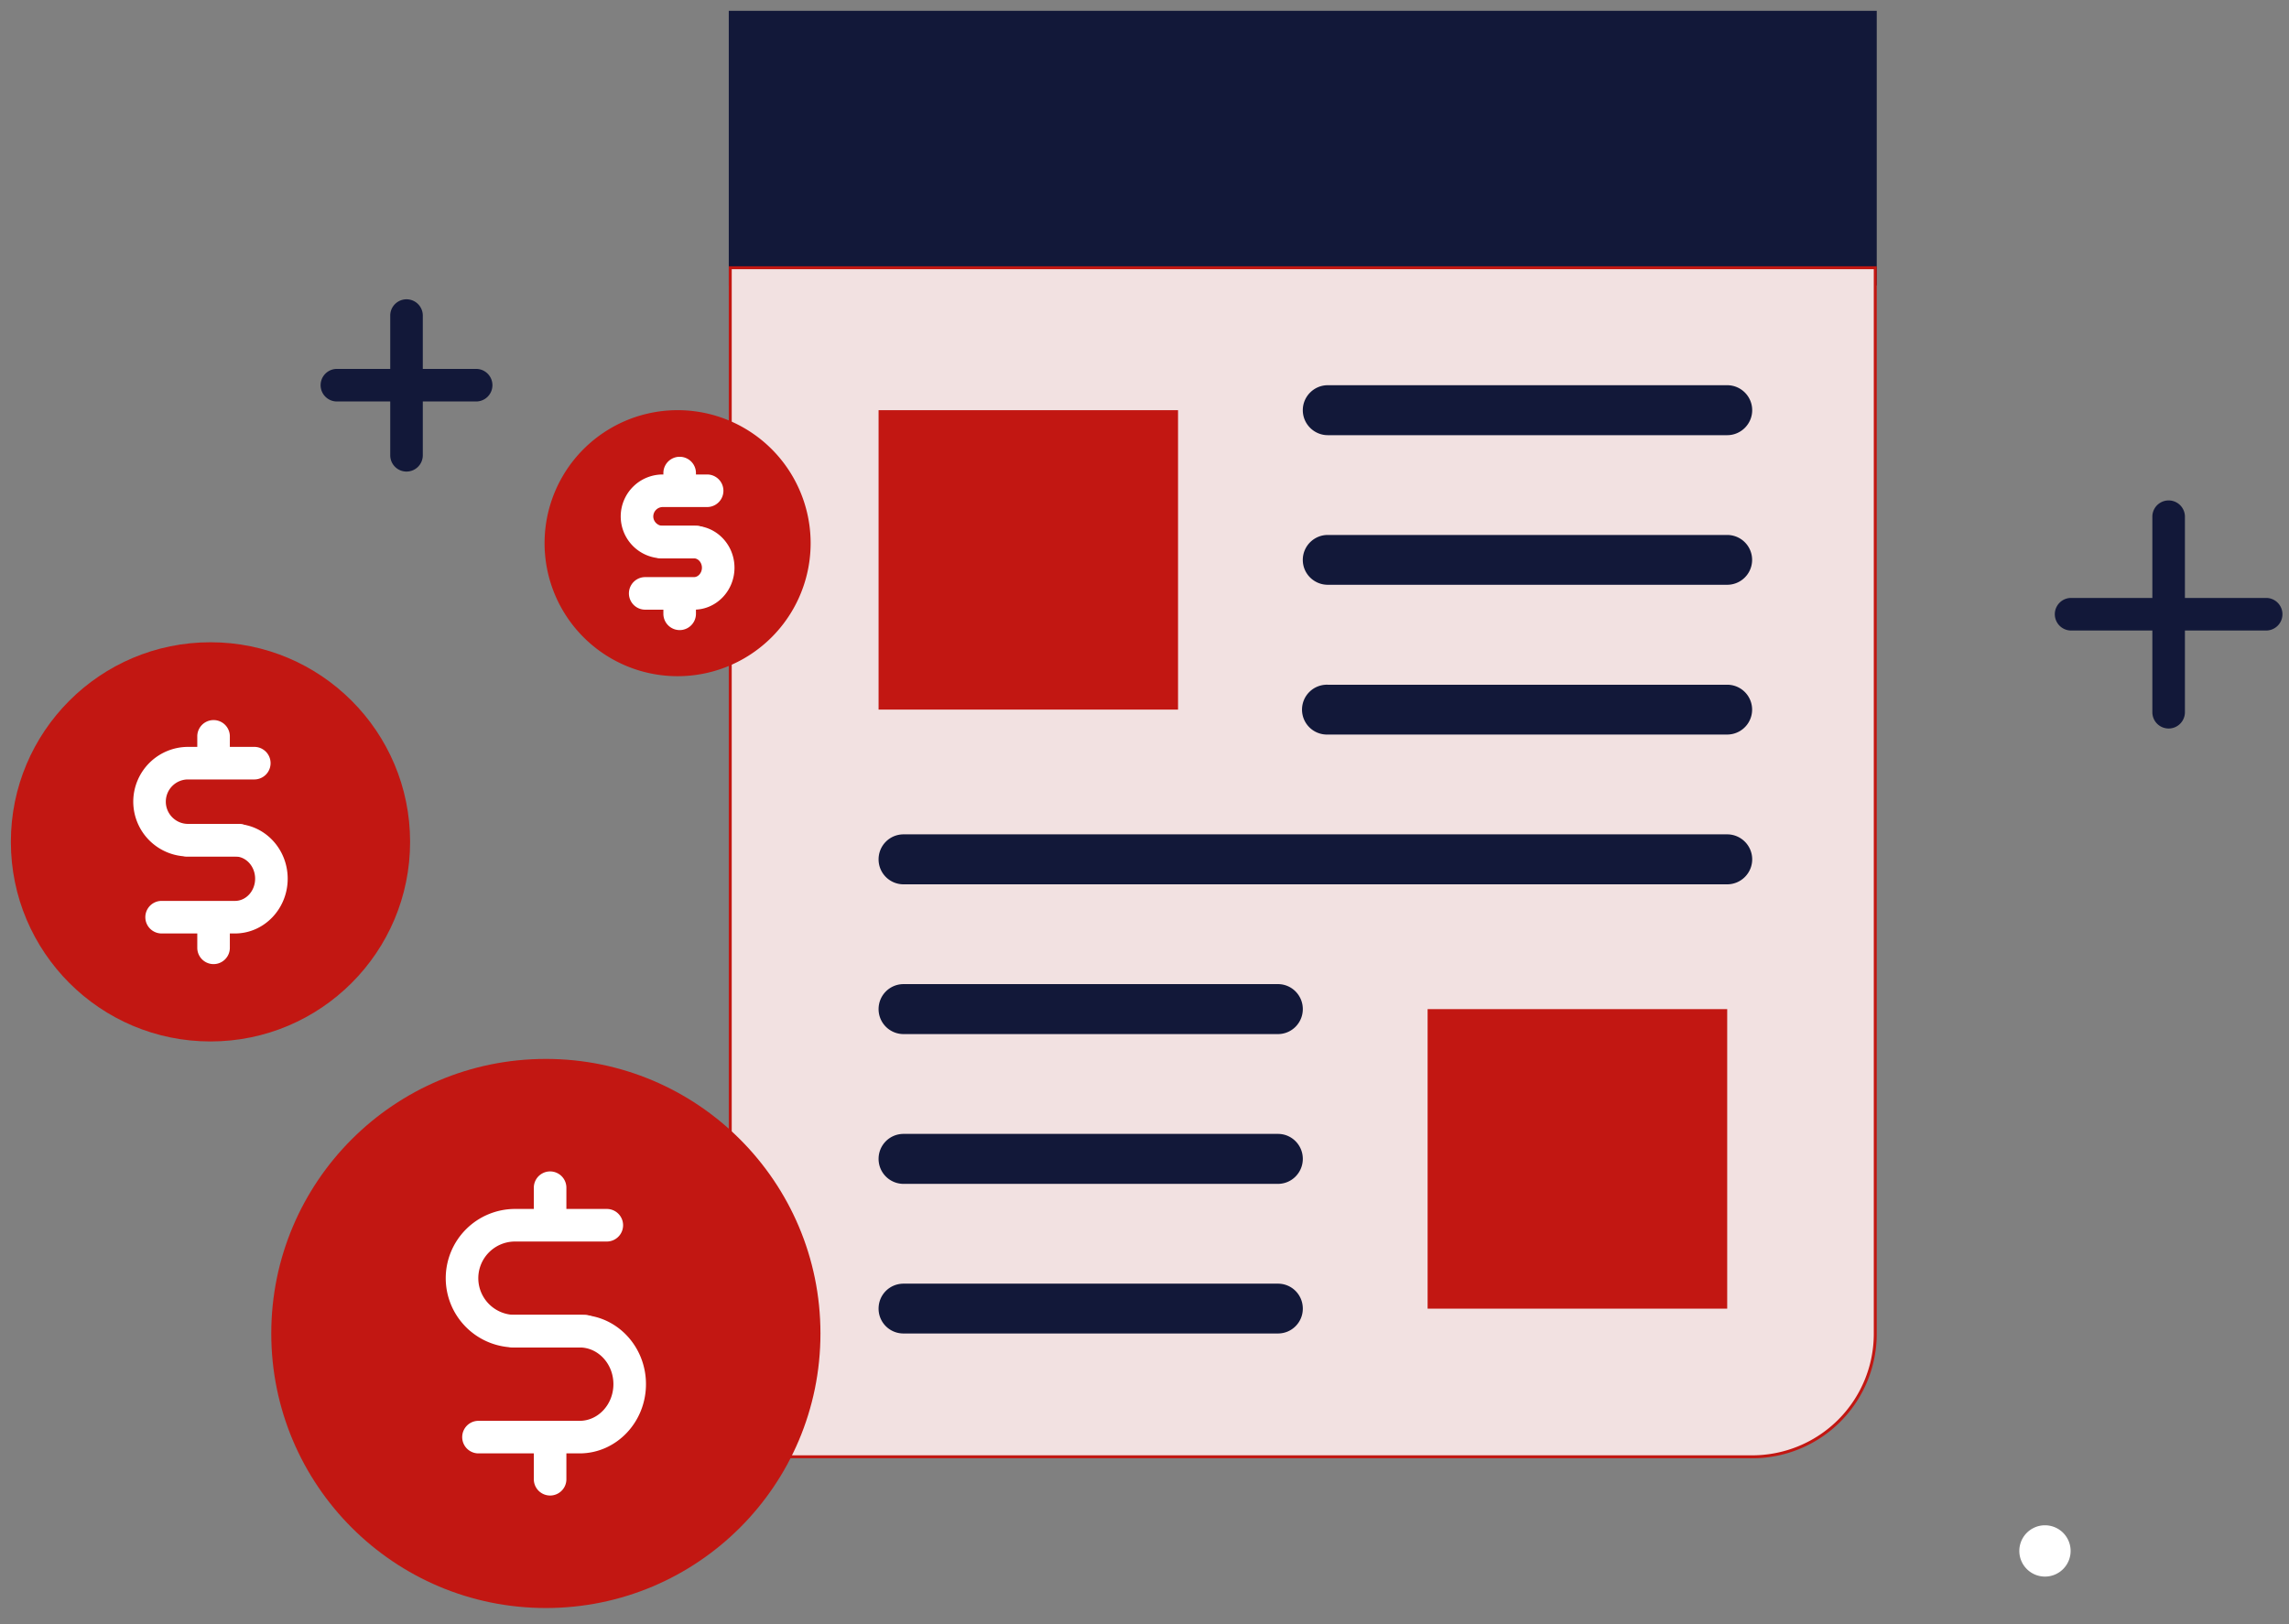 <svg xmlns="http://www.w3.org/2000/svg" fill="none" viewBox="0 0 155 110"><rect x="0" y="0" width="155" height="110" fill="#808080" stroke="none"/><path fill="#121839" fill-rule="evenodd" d="M49.35 19.33h77.734V.733H49.349V19.33Z" clip-rule="evenodd"/><path fill="#F2E1E1" stroke="#C21712" stroke-width=".2" d="M118.65 98.663H42.737c3.826-.846 6.712-4.271 6.712-8.351V18.134h77.535V90.33a8.333 8.333 0 0 1-8.334 8.334Z"/><path fill="#C21712" fill-rule="evenodd" d="M59.493 48.058h20.278V27.78H59.493v20.278Z" clip-rule="evenodd"/><path fill="#121839" fill-rule="evenodd" d="M116.958 29.473H89.912c-.931 0-1.693-.76-1.693-1.692 0-.934.762-1.692 1.693-1.692h27.046c.932 0 1.692.758 1.692 1.692 0 .932-.76 1.692-1.692 1.692ZM116.958 39.605H89.912c-.931 0-1.693-.75-1.693-1.682a1.69 1.69 0 0 1 1.693-1.692h27.046a1.687 1.687 0 1 1 0 3.374ZM116.958 49.748H89.912a1.688 1.688 0 1 1 0-3.374h27.046a1.687 1.687 0 1 1 0 3.374ZM116.958 59.892H61.185a1.688 1.688 0 0 1-1.692-1.692c0-.931.75-1.692 1.692-1.692h55.773c.932 0 1.692.76 1.692 1.692 0 .934-.76 1.692-1.692 1.692ZM86.538 70.035H61.186a1.69 1.69 0 0 1-1.693-1.692c0-.93.75-1.692 1.693-1.692h25.352c.932 0 1.682.761 1.682 1.692 0 .932-.75 1.692-1.682 1.692ZM86.538 80.179H61.186a1.69 1.69 0 0 1-1.693-1.693c0-.933.75-1.691 1.693-1.691h25.352c.932 0 1.682.758 1.682 1.691 0 .932-.75 1.693-1.682 1.693ZM86.538 90.312H61.186a1.68 1.68 0 0 1-1.693-1.682c0-.942.75-1.692 1.693-1.692h25.352c.932 0 1.682.75 1.682 1.692 0 .931-.75 1.682-1.682 1.682Z" clip-rule="evenodd"/><path fill="#C21712" fill-rule="evenodd" d="M96.67 88.63h20.288V68.344H96.671V88.63ZM55.557 90.312c0 10.269-8.325 18.594-18.594 18.594-10.27 0-18.594-8.325-18.594-18.594 0-10.27 8.324-18.595 18.594-18.595 10.269 0 18.594 8.325 18.594 18.595Z" clip-rule="evenodd"/><path fill="#fff" fill-rule="evenodd" d="M37.25 83.58a1.103 1.103 0 0 1-1.102-1.103v-2.038a1.102 1.102 0 1 1 2.205 0v2.038c0 .608-.494 1.102-1.102 1.102ZM37.25 101.287a1.103 1.103 0 0 1-1.102-1.102v-2.038a1.102 1.102 0 1 1 2.205 0v2.038c0 .608-.494 1.102-1.102 1.102Z" clip-rule="evenodd"/><path fill="#fff" fill-rule="evenodd" d="M39.627 91.258h-4.754a4.695 4.695 0 0 1-4.69-4.69 4.696 4.696 0 0 1 4.69-4.69h6.217a1.103 1.103 0 0 1 0 2.206h-6.217a2.488 2.488 0 0 0-2.485 2.484 2.488 2.488 0 0 0 2.485 2.485h4.754a1.103 1.103 0 0 1 0 2.205Z" clip-rule="evenodd"/><path fill="#fff" fill-rule="evenodd" d="M39.248 98.433h-6.88a1.103 1.103 0 0 1 0-2.205h6.88c1.262 0 2.289-1.115 2.289-2.485 0-1.37-1.027-2.484-2.289-2.484h-4.494a1.103 1.103 0 0 1 0-2.205h4.494c2.478 0 4.494 2.104 4.494 4.689 0 2.587-2.016 4.69-4.494 4.69Z" clip-rule="evenodd"/><path fill="#C21712" fill-rule="evenodd" d="M27.77 57.015c0 7.466-6.052 13.519-13.518 13.519C6.787 70.534.736 64.48.736 57.015c0-7.465 6.05-13.517 13.516-13.517S27.77 49.55 27.77 57.015Z" clip-rule="evenodd"/><path fill="#fff" fill-rule="evenodd" d="M14.461 52.422a1.103 1.103 0 0 1-1.102-1.102v-1.482a1.103 1.103 0 0 1 2.205 0v1.482c0 .608-.494 1.102-1.103 1.102ZM14.461 65.296a1.103 1.103 0 0 1-1.102-1.102v-1.482a1.103 1.103 0 0 1 2.205 0v1.482c0 .608-.494 1.102-1.103 1.102Z" clip-rule="evenodd"/><path fill="#fff" fill-rule="evenodd" d="M16.19 58.005h-3.456a3.715 3.715 0 0 1-3.71-3.71 3.715 3.715 0 0 1 3.71-3.711h4.519a1.103 1.103 0 0 1 0 2.205h-4.52c-.83 0-1.505.675-1.505 1.505 0 .83.676 1.506 1.506 1.506h3.456a1.103 1.103 0 0 1 0 2.205Z" clip-rule="evenodd"/><path fill="#fff" fill-rule="evenodd" d="M15.913 63.22h-5.002a1.103 1.103 0 0 1 0-2.205h5.002c.752 0 1.363-.675 1.363-1.505 0-.83-.611-1.505-1.363-1.505h-3.267a1.103 1.103 0 0 1 0-2.205h3.267c1.968 0 3.568 1.665 3.568 3.71 0 2.046-1.6 3.71-3.568 3.71Z" clip-rule="evenodd"/><path fill="#C21712" fill-rule="evenodd" d="M54.892 36.788a9.008 9.008 0 1 1-18.016 0 9.008 9.008 0 0 1 18.016 0Z" clip-rule="evenodd"/><path fill="#fff" fill-rule="evenodd" d="M46.023 34.095a1.103 1.103 0 0 1-1.102-1.102v-.987a1.103 1.103 0 0 1 2.205 0v.987c0 .608-.494 1.102-1.103 1.102ZM46.023 42.674a1.103 1.103 0 0 1-1.102-1.102v-.988a1.103 1.103 0 0 1 2.205 0v.988c0 .608-.494 1.102-1.103 1.102Z" clip-rule="evenodd"/><path fill="#fff" fill-rule="evenodd" d="M47.175 37.816h-2.303a2.844 2.844 0 0 1-2.84-2.841 2.843 2.843 0 0 1 2.84-2.84h3.012a1.102 1.102 0 1 1 0 2.205h-3.012a.643.643 0 0 0-.635.635c0 .344.29.636.635.636h2.303a1.103 1.103 0 0 1 0 2.205Z" clip-rule="evenodd"/><path fill="#fff" fill-rule="evenodd" d="M46.99 41.291h-3.333a1.103 1.103 0 0 1 0-2.205h3.334c.292 0 .54-.29.54-.635 0-.345-.248-.636-.54-.636h-2.177a1.102 1.102 0 1 1 0-2.205h2.177c1.514 0 2.745 1.275 2.745 2.841 0 1.566-1.231 2.84-2.745 2.84ZM140.212 104.998a1.737 1.737 0 1 1-3.473 0 1.737 1.737 0 0 1 3.473 0Z" clip-rule="evenodd"/><path fill="#121839" fill-rule="evenodd" d="M153.486 42.702h-13.274a1.103 1.103 0 0 1 0-2.205h13.274a1.103 1.103 0 0 1 0 2.205Z" clip-rule="evenodd"/><path fill="#121839" fill-rule="evenodd" d="M146.85 49.339a1.103 1.103 0 0 1-1.103-1.103V34.962a1.103 1.103 0 0 1 2.205 0v13.274c0 .609-.494 1.103-1.102 1.103ZM32.275 27.19H22.78a1.103 1.103 0 0 1 0-2.205h9.495a1.103 1.103 0 0 1 0 2.205Z" clip-rule="evenodd"/><path fill="#121839" fill-rule="evenodd" d="M27.528 31.938a1.103 1.103 0 0 1-1.103-1.102V21.34a1.103 1.103 0 0 1 2.205 0v9.494c0 .61-.494 1.103-1.102 1.103Z" clip-rule="evenodd"/></svg>